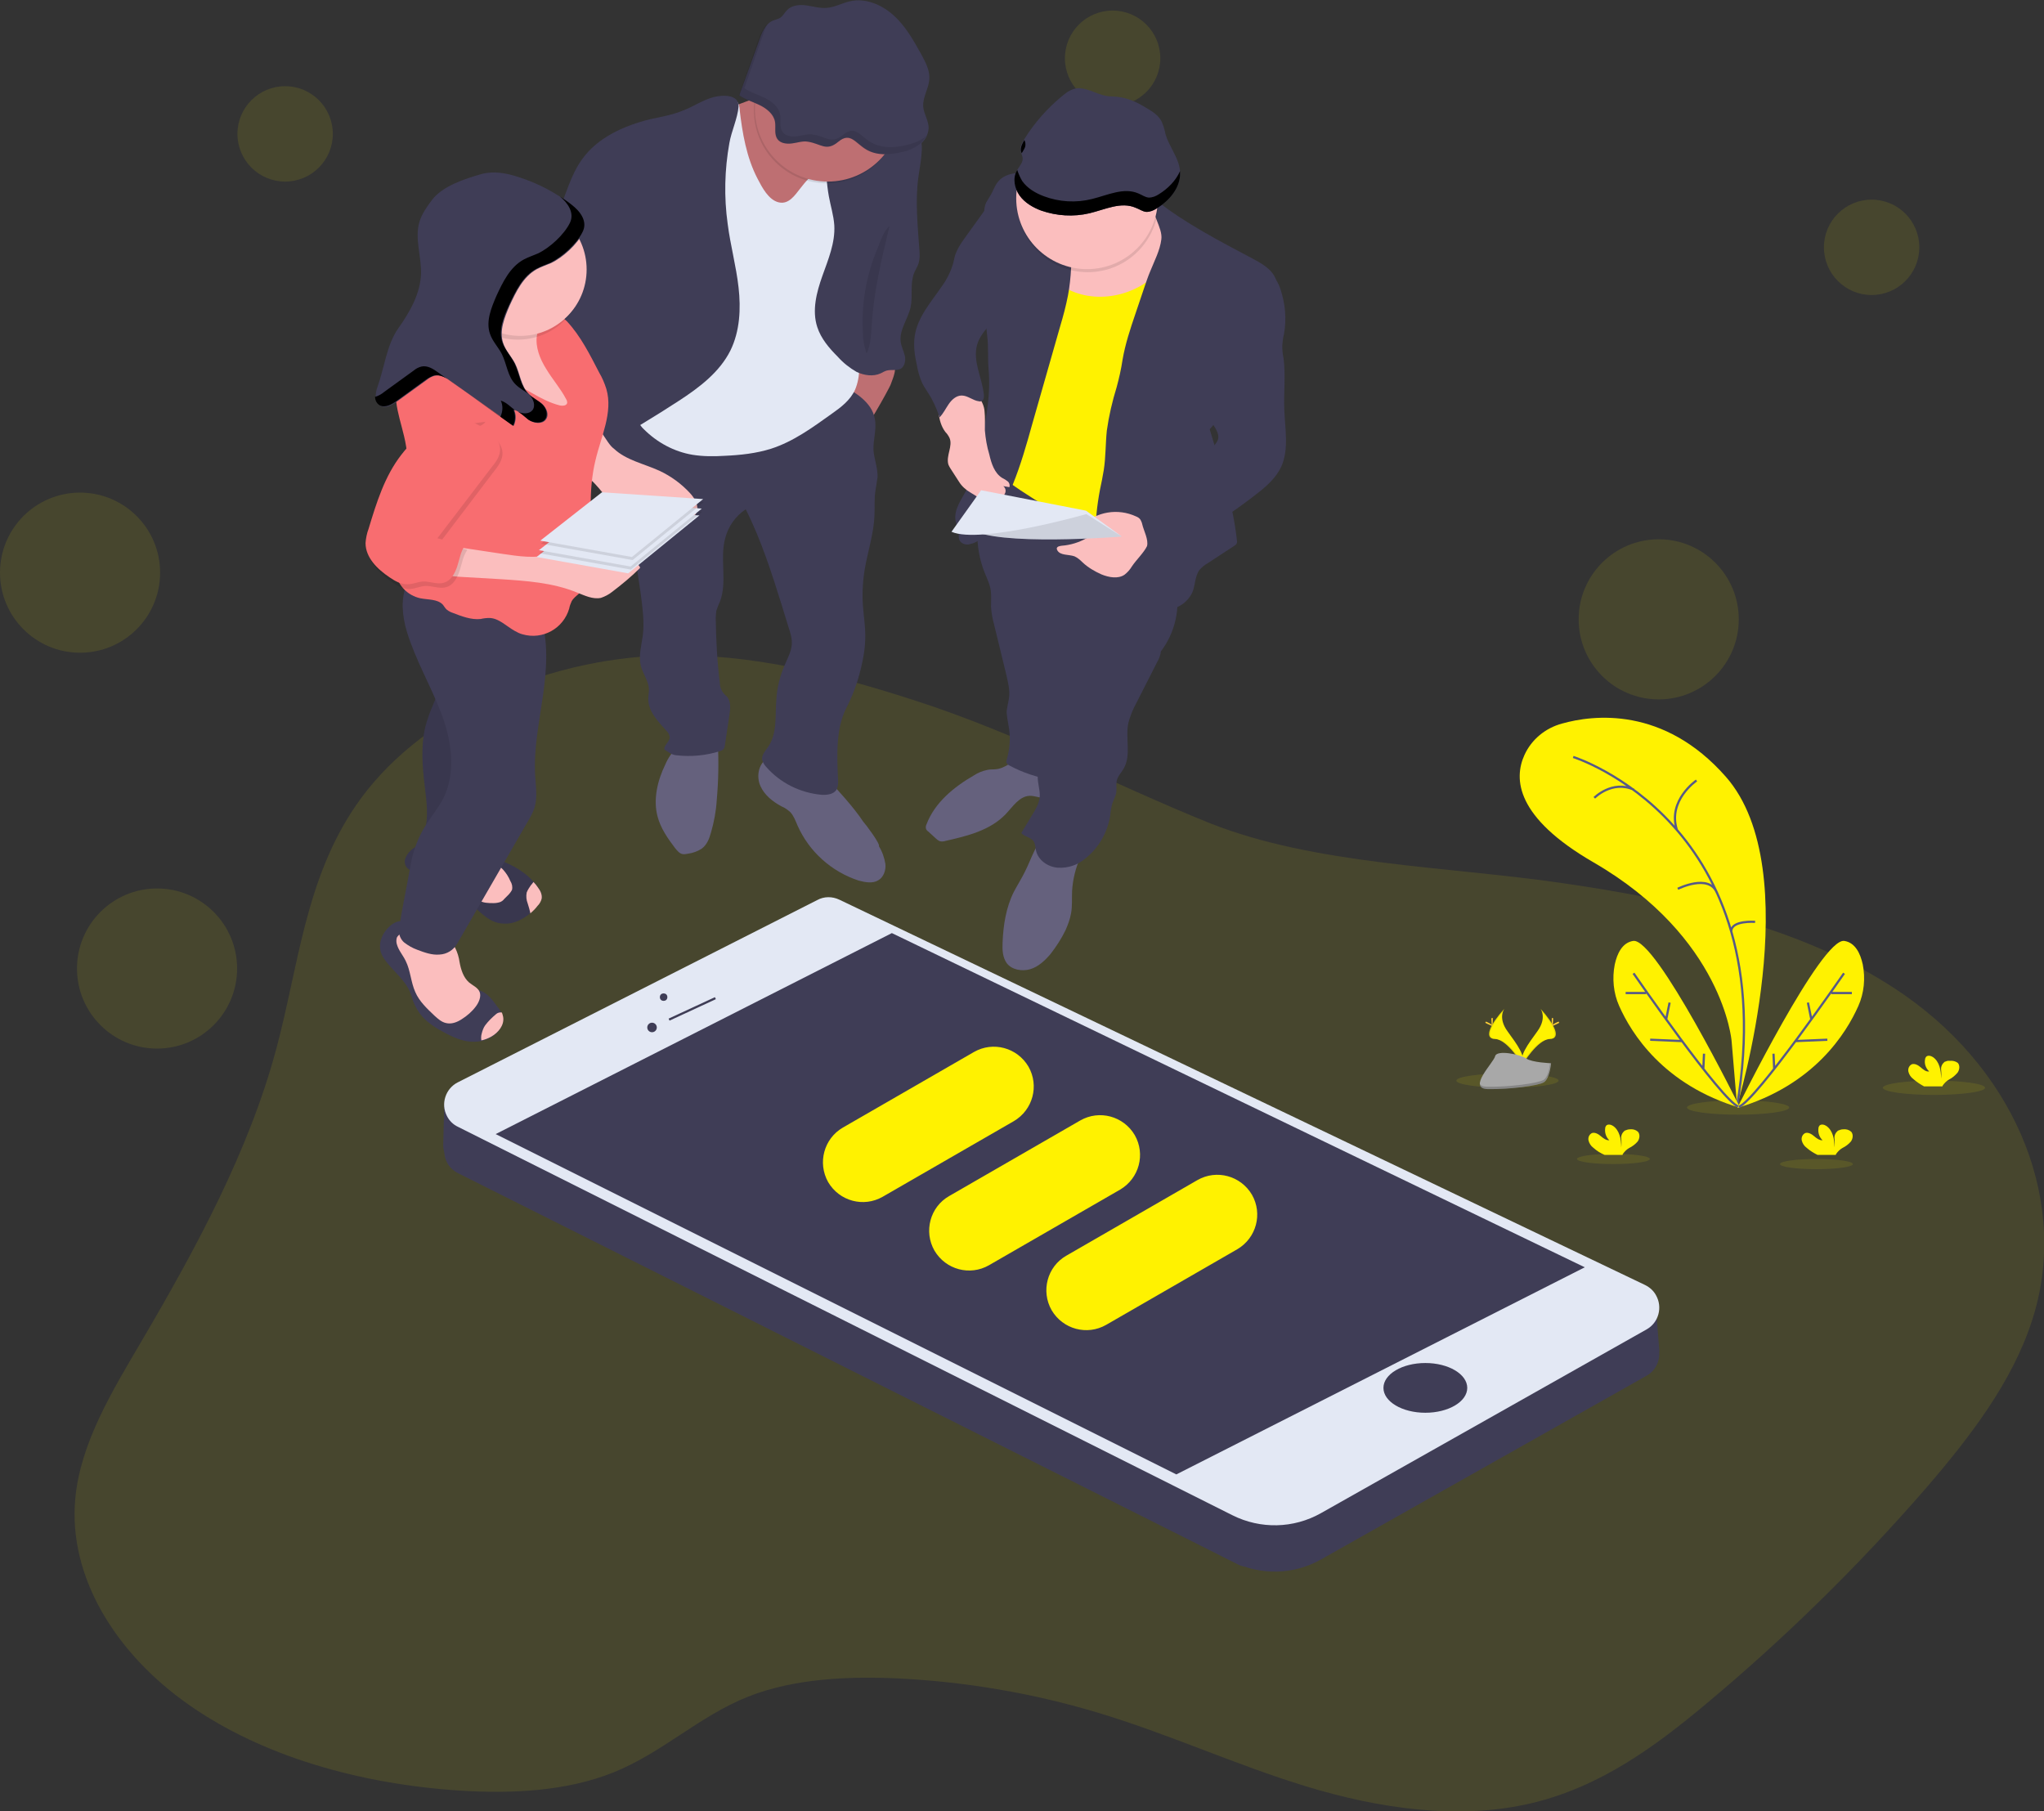 <svg id="Calque_1" xmlns="http://www.w3.org/2000/svg" viewBox="0 0 600 531.6" width="600" height="531.6"><rect x="0" y="0" width="600" height="531.6" fill="#333333" stroke="none"/><style>.st0{opacity:.1;enable-background:new}.st0,.st1{fill:#fff200}.st2{fill:none;stroke:#565987;stroke-width:.649;stroke-miterlimit:10}.st3{opacity:.1;enable-background:new}.st4{fill:#ffd037}.st7{fill:#65617d}.st8{fill:#3f3d56}.st9{fill:#be6f72}.st10{fill:#fbbebe}.st11{fill:#e3e8f4}.st12{fill:#f86d70}</style><title>mobile testing</title><path class="st0" d="M268.8 205.7c-23.4-7.6-48.2-14-73.6-13.3-37.3 1-73.1 18.3-90.7 44-14.9 21.7-16.9 47.3-23.4 71.5-8 29.8-23.3 58.1-39.5 85.7-8.7 14.8-18 30-19.5 46.3-2.1 22.7 11.6 45.3 33.3 60.5 21.6 15.2 50.4 23.3 79.4 25.2 15.4 1 31.5.2 45.2-5.3 14.5-5.8 25.1-16.5 39.7-22.3 13.5-5.3 29.2-6 44.3-5.3 19.6 1 39 4.3 57.8 9.9 21.1 6.3 40.7 15.4 61.7 21.8s44.6 10 66.1 4.9c20.2-4.8 36.3-16.7 50.8-28.8 23.3-19.4 45-40.7 64.9-63.6 13.1-15.2 25.3-31.2 31.1-49 11.2-33.9-3.8-72.3-37.2-95.7-27.7-19.4-65-27.9-101.5-33.1-33.3-4.8-71.8-5.3-102.4-17.4-29.3-11.8-55.9-26.1-86.5-36z"/><ellipse class="st0" cx="567.7" cy="319.3" rx="15" ry="2.1"/><ellipse class="st0" cx="510.2" cy="325.1" rx="15" ry="2.1"/><ellipse class="st0" cx="442.5" cy="317.2" rx="15" ry="2.1"/><ellipse class="st0" cx="533.2" cy="341.7" rx="10.7" ry="1.5"/><ellipse class="st0" cx="473.6" cy="340.2" rx="10.7" ry="1.5"/><path class="st1" d="M509.9 324.6s21-69-3.3-96.6c-18.2-20.7-38.9-18.2-48.1-15.6-4.8 1.3-8.9 4.6-11 9.2-3.2 7-2.6 18.3 20.2 31.5 38.2 22.1 40.6 52.5 40.6 52.5l1.6 19z"/><path class="st2" d="M461.8 222.2s62 19.4 48.1 102.5M498 229.1s-8.5 5.8-5.8 14.4m-24.2-9.3s5.2-5.3 11.6-2.4m12.9 29.1s9.2-4.6 11.5 1.2m11.2 8.5s-6.9-.5-7 2.7"/><path class="st1" d="M510.8 325.2s-24.7-50.1-31.4-49c-3.2.5-4.7 3.7-5.4 6.9-.8 4.1-.4 8.4 1.3 12.2 3.5 7.9 12.9 23.2 35.5 29.9z"/><path class="st2" d="M479.5 285.7s25.9 37.5 30.9 39.2M477.2 291.5h6M484.4 305.2l9.5.4M490.1 294.3l-1 4.9M500.2 309.3l-.2 4.5"/><path class="st1" d="M510 325.2s24.7-50.1 31.4-49c3.2.5 4.7 3.7 5.4 6.9.8 4.1.4 8.4-1.3 12.2-3.5 7.9-12.9 23.2-35.5 29.9z"/><path class="st2" d="M541.3 285.7s-25.9 37.5-30.9 39.2M543.6 291.5h-6M536.4 305.2l-9.5.4M530.7 294.3l1 4.9M520.6 309.3l.2 4.5"/><path class="st1" d="M467.7 336.9c-.7-.5-1.2-1.3-1.4-2.1-.2-.9.2-1.8 1-2.2.9-.3 1.9.3 2.6.9.7.6 1.6 1.3 2.5 1.2-1-.9-1.4-2.3-1.2-3.6 0-.3.2-.5.3-.7.5-.5 1.4-.3 2 .1 1.9 1.3 2.4 3.9 2.4 6.3.1-.9.1-1.7 0-2.6-.1-.9.3-1.7 1-2.3.5-.2 1-.4 1.5-.4.9-.1 1.7.1 2.4.7.7.8.5 2.1-.1 2.9-.7.8-1.5 1.4-2.5 1.9-.7.4-1.3 1-1.8 1.7-.1.1-.1.2-.1.3H471c-1.2-.5-2.3-1.2-3.3-2.1zm93.9-20.2c-.7-.5-1.2-1.3-1.4-2.1-.2-.9.2-1.8 1-2.2.9-.3 1.9.3 2.6.9.7.6 1.6 1.4 2.5 1.2-1-.9-1.5-2.3-1.2-3.6 0-.3.2-.5.3-.7.5-.5 1.4-.3 2 .1 1.9 1.3 2.4 3.9 2.4 6.3.1-.9.1-1.7 0-2.6-.1-.9.3-1.7 1-2.3.5-.2 1-.4 1.5-.3.9-.1 1.7.1 2.4.6.7.8.5 2.1-.1 2.9-.7.8-1.5 1.5-2.5 2-.7.4-1.3 1-1.8 1.7-.1.1-.1.2-.1.3h-5.4c-1.1-.6-2.2-1.3-3.2-2.2zm-31.3 20.2c-.7-.5-1.2-1.3-1.4-2.1-.2-.9.2-1.8 1-2.2.9-.3 1.9.3 2.6.9s1.6 1.3 2.5 1.2c-1-.9-1.4-2.3-1.2-3.6 0-.3.2-.5.3-.7.5-.5 1.4-.3 2 .1 1.9 1.3 2.4 3.9 2.4 6.3.1-.9.1-1.7 0-2.6-.1-.9.3-1.7 1-2.3.5-.2 1-.4 1.5-.4.9-.1 1.7.1 2.4.7.7.8.5 2.1-.1 2.9-.7.8-1.5 1.4-2.5 1.9-.7.4-1.3 1-1.8 1.7-.1.1-.1.2-.1.3h-5.4c-1-.5-2.2-1.2-3.2-2.1zm-88.7-40.8s-2 2.6.9 6.6c2.9 4 5.4 7.3 4.4 9.8 0 0-4.4-7.4-8-7.5s-1.3-4.5 2.7-8.9z"/><path class="st3" d="M441.6 296.1c-.2.3-.3.5-.4.8-3.5 4.1-5.4 8-2 8.1 3.2.1 6.9 5.7 7.8 7.1 0 .1-.1.2-.1.3 0 0-4.4-7.4-8-7.5-3.7 0-1.3-4.4 2.7-8.8z"/><path class="st4" d="M437.8 299.4c0 .9.1 1.7.2 1.7s.2-.7.2-1.7-.1-.5-.3-.5-.1-.4-.1.5z"/><path class="st4" d="M436.5 300.5c.8.4 1.5.7 1.6.6s-.5-.6-1.4-1c-.8-.4-.5-.1-.6 0s-.4 0 .4.4z"/><path class="st1" d="M452.2 296.1s2 2.6-.9 6.6c-2.9 4-5.4 7.3-4.4 9.8 0 0 4.4-7.4 8-7.5 3.6-.1 1.3-4.5-2.7-8.9z"/><path class="st3" d="M452.2 296.1c.2.3.3.5.4.8 3.5 4.1 5.4 8 2 8.1-3.2.1-6.9 5.7-7.8 7.1 0 .1.1.2.1.3 0 0 4.4-7.4 8-7.5 3.6 0 1.3-4.4-2.7-8.8z"/><path class="st4" d="M455.9 299.4c0 .9-.1 1.7-.2 1.7s-.2-.7-.2-1.7.1-.5.3-.5.1-.4.1.5z"/><path class="st4" d="M457.2 300.5c-.8.4-1.5.7-1.6.6s.5-.6 1.4-1 .5-.1.6 0 .4 0-.4.4z"/><path d="M455.3 312.1s-5.6-.2-7.3-1.4c-1.7-1.2-8.6-2.6-9.1-.7-.4 1.9-8.4 9.6-2.1 9.7 6.3.1 14.8-1 16.4-2 1.7-1.1 2.1-5.6 2.1-5.6z" fill="#a8a8a8"/><path d="M436.7 319c6.3.1 14.7-1 16.4-2 1.3-.8 1.8-3.6 1.9-4.9h.2s-.4 4.5-2 5.6c-1.7 1-10.1 2.1-16.4 2-1.8 0-2.5-.6-2.4-1.6.2.6.9.9 2.3.9z" opacity=".2"/><circle class="st0" cx="83.7" cy="39.3" r="14"/><circle class="st0" cx="326.6" cy="17.1" r="14"/><circle class="st0" cx="549.4" cy="72.6" r="14"/><circle class="st0" cx="23.5" cy="168.1" r="23.5"/><circle class="st0" cx="46.1" cy="284.3" r="23.5"/><circle class="st0" cx="486.9" cy="181.8" r="23.5"/><path class="st7" d="M292.3 225.8c-.8.1-1.7 0-2.5.2-1.4.3-2.7.8-3.9 1.6-5.9 3.4-11.5 8-13.9 14.3-.2.4-.3.8-.2 1.3.1.4.4.7.7.9l2.3 2.1c.3.3.6.5 1 .7.6.2 1.3.1 1.9-.1 6.3-1.4 13-3.1 17.5-7.8 2.1-2.2 4-5.3 7.1-5.4 1.3 0 2.5.5 3.8.6 1.3.1 2.8-.4 3.1-1.6.1-.6 0-1.3-.2-1.8l-1.9-6.4c-.5-1.7-5.8-1.8-7.5-1.5-2.7.4-4.5 2.7-7.3 2.9zm22.4 35.8c-.1 2.2.1 4.4-.3 6.5-.3 1.7-.9 3.3-1.6 4.9-1.2 2.5-2.7 4.8-4.4 7-1.6 1.9-3.6 3.8-6 4.5s-5.4.2-6.9-1.8c-1.2-1.7-1.3-3.9-1.2-6 .2-5.1 1-10.3 3.3-14.9 1-1.9 2.2-3.8 3.2-5.8 2.1-4.1 3.3-8.9 6.9-11.7 2.3 1.1 4.7 1.7 7.2 2 1 .1 3.7.2 4.1 1.4.2.8-1.6 3.2-1.9 4-1.4 3.2-2.2 6.5-2.4 9.9z"/><path class="st8" d="M289 168c.8 2 1.8 3.9 1.9 6.1.1 1.3 0 2.6 0 3.9.1 1.8.4 3.5.9 5.3l3.6 14.8c.5 2.2 1.1 4.5.8 6.7-.2 1.5-.7 3-.7 4.5.1 1.1.3 2.3.5 3.4.7 3.4.5 7-.5 10.3-.1.3-.1.5-.1.8.1.4.5.7.9.9 3.9 2.1 8.1 3.5 12.5 4.2 4-9.4 6.7-19.3 8.2-29.4.9-6.1 1.4-12.3 2.6-18.4 0-.4.2-.7.4-.9.4-.4 1.1-.1 1.6.1 6.6 3.2 13 6.9 19.1 11 4.3-5.6 5.9-12.8 4.4-19.7-.8-2.9-1.9-5.8-3.2-8.5-1.5-3.3-3.3-6.4-5.5-9.3-4.8-6-11.9-9.9-19.2-12.5-4.4-1.6-9-2.8-13.5-4-2.5-.7-6.8-2.9-9.3-1.2-2.6 1.8-4.3 6.3-5.4 9.1-1.3 3.5-2 7.2-2.1 11-.1 3.9.6 8 2.1 11.8z"/><path class="st8" d="M341.2 185.9c-1.4 1.5-.2 3.8-.5 5.8-.2.9-.5 1.8-1 2.6l-6.2 12.2c-1 1.8-1.8 3.8-2.3 5.8-.9 4.4.9 9.3-1.3 13.2-.7 1.3-1.8 2.3-2.1 3.7-.2 1 0 2.1-.1 3.2-.1 1.2-.8 2.3-1.2 3.5-.3 1.1-.5 2.3-.6 3.5-.8 5-3.4 9.5-7.3 12.6-2.2 1.9-5.1 2.9-8.1 2.7-2.9-.2-5.8-2.2-6.4-5.1-.2-1-.2-2-.8-2.8-.9-1.1-2.7-1.2-3.5-2.3l3.2-5.3c1-1.6 2-3.3 2.2-5.2.2-2.3-.9-4.7-.5-7 .3-2 1.8-3.6 2.2-5.6.5-2.4-.5-4.9-1.1-7.3-1.4-6 .2-12.2 1.7-18.2 2.1-7.9 4.2-15.9 8.5-22.9 8.6 4.7 16.4 9.1 25.2 12.9z"/><path class="st1" d="M341.3 62.2c.5 1.4.2 2.9.1 4.4-.2 3.2.5 6.5.3 9.8s-1.2 6.4-1.9 9.6c-2 9.1-1.5 18.7-3.3 27.8-2.2 11.4-7.9 21.9-9 33.5-.4 3.7-.3 7.6-2.3 10.7-11.9-5.2-23.2-11.9-33.6-19.7 2.3-17 4.5-34 4.2-51.1-.1-2.1 0-4.1.4-6.2.5-1.7 1.3-3.3 2.3-4.8 2.5-4.1 5.3-8 8-11.9 1.8-2.5 3.7-5.1 6.5-6.3s6.2-.6 9.2-.1c3.7.7 7.4 1.4 11.1 2 2.4.4 7-.4 8 2.3z"/><path class="st9" d="M252.4 127.1c-1.5-1.5-3.2-2.9-4.9-4.1 2.3-2.8 1.9-6.9 2.4-10.5.5-2.3 1.2-4.6 2.1-6.8.2-.6.6-1.3 1.2-1.5.4 0 .8 0 1.2.2 1.9.7 6 .6 7.5 1.9 1.8 1.5.2 4.7-.5 6.7-.6 1.4-8.1 15.1-9 14.1z"/><path class="st7" d="M258 248.4c1 1.6 1.6 3.4 1.9 5.2.2 1.8-.5 3.9-2.1 4.8-1.6 1-3.8.6-5.7.1-8-2.6-14.6-8.5-18-16.2-.6-1.4-1.1-2.8-2.1-3.9-.8-.7-1.6-1.3-2.6-1.7-2.6-1.4-5-3.3-6.2-6s-.6-6.3 1.8-7.9c1.5-.9 3.4-1.1 5.1-.6 1.7.5 3.3 1.2 4.8 2.1 2.5 1.4 5.6 2.6 7.8 4.4 1.9 1.6 3.7 3.8 5.4 5.7 1.9 2.2 3.7 4.4 5.3 6.8.6.6 5.1 6.6 4.6 7.2zm-47.6-13.6c-.2 3.3-.8 6.5-1.7 9.6-.5 1.8-1.2 3.6-2.7 4.7-1.2.8-2.6 1.3-4.1 1.5-.5.1-1 .2-1.6.1-.9-.2-1.5-1-2.1-1.7-2.2-2.9-4.3-5.9-5.2-9.4-1.3-5 0-10.5 2.3-15.2.8-1.9 2-3.6 3.5-5.1 1.8-1.5 4-2.5 6.4-2.9 2.4-.5 5.3-1.5 5.5 1.4.3 5.8.2 11.4-.3 17z"/><path class="st8" d="M246.4 112.7c4.5 2.3 9.5 5.3 10.4 10.2.6 3-.5 6.1-.4 9.2.2 2.7 1.3 5.3 1.2 8-.2 1.3-.4 2.5-.6 3.8-.4 2.4-.2 4.8-.3 7.3-.2 5.5-2 10.7-2.9 16.1-.6 3.8-.8 7.7-.4 11.6.2 2.5.6 5 .6 7.5 0 1.8-.1 3.6-.4 5.4-.9 5.6-2.6 11.1-5.2 16.1-3.1 6.1-2.7 14.1-2.4 21 .1.9 0 1.9-.4 2.8-.8 1.5-2.9 1.7-4.5 1.6-6.3-.6-12.1-3.5-16.2-8.2-.6-.6-1-1.4-1.2-2.2-.1-1.4 1-2.5 1.8-3.7 2.7-3.9 2-9.2 2.4-14 .2-3.5 1.1-6.9 2.5-10.1.8-1.9 1.8-3.7 2-5.7.2-1.9-.4-3.7-1-5.5l-1.9-6.2c-3-9.6-6.1-19.3-10.6-28.2-3 2-5.1 5-6 8.4-1.7 6.1.7 12.9-1.6 18.8-.4.8-.7 1.7-1 2.5-.1.7-.2 1.5-.2 2.3.1 6.3.4 12.6 1.2 18.9 0 1 .3 1.9.8 2.7.4.6.9 1 1.4 1.5 1.1 1.5.9 3.5.6 5.4l-1.3 8.7c0 .4-.2.9-.4 1.2-.3.3-.7.5-1.1.6-4.1 1.3-8.5 1.7-12.8 1.2-1.3-.1-2.4-1-3.5-1.7-.1-1.3 1.5-2.2 1.6-3.5-.1-.8-.4-1.5-1-2-2.4-2.7-5.3-5.6-5.3-9.3 0-1 .2-1.9.2-2.9-.1-2.4-1.8-4.5-2.4-6.9-.7-2.9.2-5.9.6-8.9.5-4-.1-8.1-.6-12.1l-2.2-14.7c-.3-2.3-.7-4.5-1.4-6.7-.8-2.2-1.8-4.3-2.9-6.3-2.1-4.2-3.8-8.6-5.5-13-.5-1.2-.9-2.5-1-3.8-.1-2.2 1.1-4.3 2.5-6 2.7-3.2 6.3-5.4 10.4-6.3.7-.2 1.4-.2 2.1-.1.6.2 1.1.5 1.6.9 10.2 6.7 22.9 8.2 34.3 4.1.6.5 1.9.3 2.6-.1 2.1-1 3.8-2.5 5.6-3.9 3.4-2.4 8-4.9 12.2-5.8zM111.8 279.5c.3 1 .9 1.9 1.5 2.7 2.4 3.1 5.6 5.5 7.1 9.1.3.8.6 1.6.8 2.4.9 2.4 2.3 4.5 4.2 6.1 1.4 1.2 3 2.2 4.7 3.1 2.9 1.6 6 3 9.2 2.9.7 0 1.3-.1 1.9-.2 1-.2 2-.6 2.9-1.1 2.1-1.2 3.9-3.4 3.5-5.8-.1-.4-.2-.9-.4-1.3-.3-.7-.7-1.3-1.2-1.9-1.1-1.5-2.2-3.1-3.8-4.1-1.8-1.1-4.1-1.4-5.7-2.7-.6-.6-1.2-1.2-1.6-2-1.5-2.3-2.6-4.7-3.2-7.4-.5-1.9-.8-4.1-2.2-5.5-1.4-1.4-3.4-1.8-5.3-2.1-.6-.1-1.3-.2-1.9-.2-.9 0-1.9.3-2.8-.1-.9-.4-1.2-1.1-2.2-1-.8.1-1.6.5-2.3 1-2.5 1.9-4.1 5.1-3.2 8.1z"/><path class="st10" d="M134.9 282.4c.4 2.2 1.1 4.5 2.8 6 1.1.9 2.6 1.5 3.1 2.8.5 1.3-.2 3-1.1 4.2-1.1 1.5-2.6 2.8-4.2 3.8-1.4.9-3 1.5-4.6 1.1-1.3-.3-2.3-1.2-3.3-2.1-2.2-2.1-4.5-4.2-5.7-7-1.3-2.9-1.4-6.3-2.8-9.1-.8-1.7-2.1-3.1-2.6-4.9-.2-.6-.2-1.4 0-2 .5-.9 1.5-1.5 2.5-1.5s2.1.3 3 .6c2.9 1 5.9 1.9 9 2.5 1.2.2 1.9.2 2.6 1.4.7 1.4 1.1 2.8 1.3 4.2zm7.5 18.6c-.5.7-.8 1.6-1 2.4-.2.7-.2 1.4-.1 2 1-.2 2-.6 2.9-1.1 2.1-1.2 3.9-3.4 3.5-5.8-.1-.4-.2-.9-.4-1.3-.6-.1-1.3.1-1.7.5-1.3 1.1-2.3 2.1-3.2 3.3z"/><path class="st8" d="M119.1 251.7c-.3.6-.4 1.3-.2 1.9.3 1.3 1.6 2 2.8 2.6l11.4 5.6c.8.4 1.6.8 2.3 1.2 1.9 1.2 3.5 2.9 5.1 4.4 1.7 1.5 3.5 3 5.7 3.5s4.5.2 6.5-.9c1.1-.5 2.1-1.2 3-2 .8-.7 1.5-1.4 2.1-2.2.6-.6 1-1.3 1.2-2.1.2-1.2-.4-2.4-1.1-3.3-.4-.6-.8-1.1-1.3-1.6-4.3-4.8-11.4-7.3-17.5-8.2-2.4-.4-4.7-1.3-7.1-2s-4.8-1.3-7.2-1c-2.3.4-4.7 1.8-5.7 4.1z"/><path class="st3" d="M119.1 251.7c-.3.6-.4 1.3-.2 1.9.3 1.3 1.6 2 2.8 2.6l11.4 5.6c.8.4 1.6.8 2.3 1.2 1.9 1.2 3.5 2.9 5.1 4.4 1.7 1.5 3.5 3 5.7 3.5s4.5.2 6.5-.9c1.1-.5 2.1-1.2 3-2 .8-.7 1.5-1.4 2.1-2.2.6-.6 1-1.3 1.2-2.1.2-1.2-.4-2.4-1.1-3.3-.4-.6-.8-1.1-1.3-1.6-4.3-4.8-11.4-7.3-17.5-8.2-2.4-.4-4.7-1.3-7.1-2s-4.8-1.3-7.2-1c-2.3.4-4.7 1.8-5.7 4.1z"/><path class="st10" d="M147.7 255.3c.9 1 1.6 2.1 2.1 3.3.5.8.7 1.7.5 2.6-.3.6-.7 1.1-1.2 1.6l-1.1 1.1c-.3.4-.7.7-1.2.9-.6.2-1.3.3-1.9.3-1.5 0-3.2 0-4.4-.9-1.7-1.2-2-3.7-1.2-5.7.8-1.9 2.4-3.4 4-4.7 1.3-1.2 3.5.5 4.4 1.5zm6.9 6.7c-.2 1.1-.1 2.2.3 3.2.3 1 .6 1.9.8 2.9.8-.7 1.5-1.4 2.1-2.2.6-.6 1-1.3 1.2-2.1.2-1.2-.4-2.4-1.1-3.3-.4-.6-.8-1.1-1.3-1.6-.3.4-.6.8-.8 1-.4.6-.9 1.3-1.2 2.1z"/><path class="st8" d="M124.8 213.6c-1.3 5.6-.8 11.6-.1 17.3.5 4.4 1.2 8.9-.1 13.2-.5 1.6-1.2 3.2-.9 4.8.6 3.1 4.3 4.3 7.3 4.8.9.2 1.8.3 2.7.2.9-.2 1.7-.7 2.5-1.3 4.4-3.2 7.7-7.6 9.5-12.6 1.2-3.4 1.5-7 1.9-10.6.6-6 1.2-12.1.3-18-.3-1.8-.6-3.5-.8-5.3-.2-3.1 0-6.2.5-9.2 1.1-7.5 2.8-14.9 5.1-22.2-6.2.8-12.5-.3-18-3.2 1.1.6-.2 9.7-.3 11-.4 3.8-1.1 7.6-2.1 11.3-1.8 6.9-5.8 12.9-7.5 19.8z"/><path class="st3" d="M124.8 213.6c-1.3 5.6-.8 11.6-.1 17.3.5 4.4 1.2 8.9-.1 13.2-.5 1.6-1.2 3.2-.9 4.8.6 3.1 4.3 4.3 7.3 4.8.9.2 1.8.3 2.7.2.9-.2 1.7-.7 2.5-1.3 4.4-3.2 7.7-7.6 9.5-12.6 1.2-3.4 1.5-7 1.9-10.6.6-6 1.2-12.1.3-18-.3-1.8-.6-3.5-.8-5.3-.2-3.1 0-6.2.5-9.2 1.1-7.5 2.8-14.9 5.1-22.2-6.2.8-12.5-.3-18-3.2 1.1.6-.2 9.7-.3 11-.4 3.8-1.1 7.6-2.1 11.3-1.8 6.9-5.8 12.9-7.5 19.8z"/><path class="st8" d="M158.5 180.5c2.6 7.5 2 15.7.9 23.6-1.1 7.9-2.8 15.8-2.3 23.7.2 3.1.7 6.3-.2 9.3-.5 1.5-1.2 2.8-2 4.1L134.2 277c-1.1 1.9-3 3.1-5.2 3.2-2.2.2-4.4-.6-6.5-1.4-1.4-.5-2.6-1.2-3.8-2.1-1.1-.9-1.7-2.4-1.6-3.8.9-6.2 2.3-12.6 3.4-18.8.7-4.2 2.2-8.3 4.5-11.9 1.6-2.6 3.6-4.9 5-7.6 4-7.7 2.6-17.2-.5-25.3-3.1-8.1-7.6-15.7-10.1-24-.7-2.3-1.1-4.7-1.2-7.1-.1-5.1 1.9-9.9 5.4-13.5.5-.6 1.2-1 1.9-1.3.8-.2 1.7-.2 2.6 0 11.6 2.2 26.6 6 30.4 17.1z"/><path class="st10" d="M344.7 68.2c.4 2.8-.6 5.7-2.1 8.2-5.5 9.2-18.3 13.3-28.1 9-4.1-1.8-7.5-4.7-10.9-7.6-1.1-1-2.3-2-2.9-3.4-1-2.4.2-5.3 2.2-7.1s4.5-2.6 7.1-3.4c8.5-2.6 32.7-10.8 34.7 4.3z"/><path class="st8" d="M339.8 59.1c7.7 6.2 18.8 12 27.5 16.6 3 1.6 6.2 3.3 7.3 6.5.6 1.7.4 3.6.2 5.3-.4 3.4-.7 6.9-2.1 10.1-1.6 3.7-4.3 6.8-6.6 10.2-3.9 6-6.2 13-11 18.2 3.2 10.8 6.8 21.6 8 32.7.1.3 0 .6-.1.9-.1.2-.3.3-.5.5l-8.1 5.3c-.9.5-1.7 1.2-2.3 1.9-1.4 1.9-1.2 4.5-2.1 6.6-1 2.1-2.8 3.8-5 4.5-2.2.8-4.6 1-6.9.7-2.9-.2-5.8-1.2-8.2-2.9-2.1-1.6-3.5-3.7-4.9-5.9-1-1.5-1.9-3.1-2.6-4.7-.9-2.4-.9-5-.9-7.5 0-4.8.5-9.7 1.4-14.4.4-1.9.8-3.8 1.1-5.7.6-3.8.5-7.7.9-11.6.6-4.3 1.6-8.6 2.9-12.8.7-2.6 1.3-5.2 1.7-7.9.8-4.7 2.3-9.2 3.8-13.6l2.6-7.7c.6-1.7 1.1-3.3 1.8-4.9 1.2-3 2.8-6 3.2-9.2.5-3.5-3.3-7.7-2.1-11 .2.1.7-.4 1-.2z"/><path class="st8" d="M372.5 80.4c1.8.8 2.8 2.7 3.4 4.6 1.4 4.2 1.8 8.7 1 13.1-.3 1.1-.4 2.2-.5 3.3 0 1.3.1 2.6.4 3.9.6 5 0 10 .2 15 .2 5.6 1.4 11.6-.9 16.7-1.6 3.4-4.5 5.9-7.5 8.2-10.9 8.5-23 15.5-35.8 20.7 2.2-2.7 2.3-6.7.8-9.8-1.5-3.1-4.2-5.5-7.1-7.3 3.7-.8 7.3-2.1 10.7-3.8 6.8-3.5 12.6-8.5 18.4-13.5.8-.6 1.5-1.4 1.9-2.4.6-1.9-1-3.8-2.1-5.5-3.4-5.2-2.6-12-1.2-18 1.6-6.6 3.9-13.2 8.1-18.5 2.7-3.2 6.1-5.8 10.2-6.7z"/><path class="st10" d="M332.3 166.2c-.6 1-1.3 1.8-2.2 2.5-1.9 1.3-4.6.8-6.8-.1-2-.9-3.9-2-5.5-3.5-.7-.7-1.5-1.4-2.4-1.8-1.7-.6-4.1-.2-5-1.7-.1-.2-.2-.4-.2-.6.1-.6.8-.7 1.4-.8 2.7-.2 5.2-1 7.5-2.3-.7-.5-1.4-1.2-1.8-1.9-.2-.3-.3-.6-.3-.9.1-.4.3-.7.6-.9 4.3-4 10.5-5.1 15.9-2.6.5.2 1 .5 1.3 1 .2.4.4.8.5 1.3.4 1.8 1.9 4.5 1.4 6.4-.9 1.9-3.2 4.1-4.4 5.9z"/><path class="st8" d="M288 158c8.1-9.3 11.7-21.6 15-33.5l2.4-8.4 5.8-20.3c.9-3 1.7-6 2.3-9.1 1-5.3 1.1-10.7 1-16-.1-2.2-.6-4.4-1.5-6.4-.6-1.4-.8-2.9-1.3-4.3-.6-2-1.5-3.9-2.6-5.7-.3-.5-.7-1-1.2-1.4-.8-.5-1.7-.9-2.7-1.1-2.1-.6-4.2-.9-6.4-1-2.2.1-4.4.8-5.8 2.5-1.1 1.3-1.5 2.9-2.4 4.3-.4.6-.7 1.2-1.1 1.8-.4.9-.6 1.9-.6 2.9l-.9 12.3c-.1 1.9-.2 3.7-.1 5.6.1 1.5.2 2.9.4 4.3l1.5 14.2c.4 3.3.1 6.4.4 9.8.7 8.1-1 16.1-2.8 24-.9 3.8-1.7 7.6-3.5 11-1.6 3-4 6.1-3.4 9.4.2 1.2.8 2.3.9 3.4 0 .7 0 1.5.2 2.2.5 1 1.7 1.5 2.8 1.3 1.5-.3 2.7-.9 3.6-1.8z"/><path class="st10" d="M289 120.7c.2 1.9.1 3.8.1 5.6.2 2.4.6 4.8 1.3 7.1.6 2.6 1.5 5.5 3.8 6.9.6.3 1.1.6 1.6 1s.7 1.1.5 1.7l-1.8-.3c.8.6.9 1.7.3 2.5-.6.8-1.7.9-2.5.3l-.3-.3c.1.6 0 1.2-.2 1.7-.2.6-.7 1-1.3 1-.3-.1-.7-.2-.9-.4l-4.7-2.9c-1.4-.8-2.6-1.9-3.4-3.2l-2-3.1c-.4-.6-.8-1.2-1.1-1.9-.8-2.6 1.4-5.5.3-7.9-.3-.6-.7-1.2-1.2-1.7-2.4-3.2-2.2-7.7-1.9-11.7.1-1.4.3-3 1.6-3.6 1-.5 2.1-.1 3 .5.9.6 1.7 1.4 2.7 1.7.6.2 1.4.2 2 .5.9.3 1.8 1.6 2.4 2.3 1 1.4 1.6 2.8 1.7 4.2z"/><path class="st9" d="M232.1 62.3c-.6 1.3-1.3 2.4-2.3 3.4-1 1-2.4 1.5-3.8 1.3-1.4-.3-2.5-1.5-3.5-2.6-2.5-2.9-5-5.9-6.7-9.4-2.6-5.3-3-11.3-3.3-17.2-.1-1.5-.2-3.1.6-4.4.9-1.7 2.9-2.5 4.6-3.1l9.9-3.7c.6-.3 1.3-.4 1.9-.4 1.6.3 2.1 2.1 2.5 3.6.8 2.7 2 5.3 3.7 7.5 2.2 3 7.2 6.9 4.4 10.6-3.3 4.7-5.5 9.4-8 14.4z"/><path class="st11" d="M244.8 45.4c4.3 4.1 5.8 10.4 5.6 16.4-.2 5.9-1.9 11.7-2.8 17.6-.9 5.9-1.1 12.1 1.4 17.5.9 1.9 2.1 3.6 2.7 5.5.5 1.9.7 3.9.5 5.9 0 2.1-.4 4.2-1.2 6.1-1.4 3.1-4.2 5.2-6.9 7.1-5.6 4-11.2 8.1-17.7 10.2-4.4 1.4-9.1 1.9-13.7 2.1-3.1.2-6.3.2-9.4-.3-5.4-.9-10.4-3.6-14.3-7.5-.7-.6-1.2-1.4-1.6-2.2-.4-1.1-.6-2.2-.6-3.4-.2-4.3-.1-8.5.1-12.8.1-4.1.7-8.1 1.7-12 1.2-4.5 3.4-8.8 5-13.2 5.7-15.4 5.1-32.9 13-47.3 1.7-3.1 4.5-6.4 8.1-5.9.7 0 1.3.3 1.8.8.4.6.6 1.3.6 2 .8 7 2 14.2 5.3 20.5 1.3 2.5 3.2 6.2 6.2 6.9 3 .7 4.8-2.2 6.4-4.2 2.8-3.6 6.1-6.9 9.8-9.8z"/><path class="st8" d="M265.5 34.9c.9.5 1.7 1.1 2.5 1.7 1.9 1.8 2.7 4.7 2.6 7.3s-.6 5.3-1 8c-1 7.1-.2 14.5.3 21.7.1 1.2.1 2.3-.2 3.5-.3 1.1-1 2.1-1.4 3.1-1.2 3.1-.3 6.7-1 10-.8 3.5-3.4 6.7-2.9 10.2.2 1.4.9 2.7 1.2 4 .3 1.4 0 3-1.1 3.8-1.2.7-2.9.2-4.3.6-.6.2-1.1.5-1.7.8-2.2 1-4.8.6-7-.4-2.1-1.2-4-2.7-5.6-4.5-2.5-2.5-4.9-5.3-6-8.7-1.6-4.9-.2-10.2 1.5-15 1.7-4.8 3.8-9.7 3.5-14.9-.2-2.9-1.1-5.7-1.6-8.5-.7-3.9-.9-7.9-.7-11.9.1-2.9.3-5.9 1.5-8.5 1.8-3.6 5.3-6 9.3-6.4 4.4-.4 8.3 1.9 12.1 4.1z"/><path class="st3" d="M253.3 97.7c0 2.1.4 4.1 1.1 6.1 1.2-2.6 1.3-5.6 1.5-8.5.6-9.9 2.9-19.3 5.2-28.9-1.7 1.3-2.7 4.5-3.5 6.5-3.3 7.8-4.8 16.3-4.3 24.8z"/><path class="st8" d="M209.5 28.5c-3.1.8-5.8 2.7-8.9 3.9-3.1 1.3-6.5 1.9-9.8 2.6-7.6 1.9-15.3 5.3-19.9 11.7-3.4 4.7-4.8 10.5-7.1 15.8-1.9 4.5-4.5 8.6-6 13.3-1.9 6.1-1.7 12.5-1.2 18.9.4 5.2.9 10.4 3.3 15 1.2 2.4 2.9 4.6 4.2 7 1.5 2.9 2.3 6.1 3.5 9.1 1.2 3 3 6 5.9 7.5l4.7-2.8c7.1-4.1 14.1-8.3 21-12.8 6-3.9 12-8.4 15.2-14.8 2.8-5.7 3.1-12.3 2.4-18.5-.7-6.3-2.4-12.4-3.2-18.7-1.1-7.9-.9-15.9.5-23.7.6-3.5 2.4-7.2 2.7-10.7.2-3.6-4.6-3.5-7.3-2.8z"/><path class="st10" d="M180.2 131.7c3.6 3.4 8.8 4.4 13.4 6.5 3.4 1.6 6.4 3.8 8.9 6.5 1.4 1.5 2.7 3.6 2 5.6-.6 1.7-2.4 2.5-4.1 3.2-2.1.8-4.4 1.5-6.4.7-1.2-.5-2.2-1.4-3.3-2-2.7-1.6-6.1-1.6-8.9-3.1-3.9-2.1-5.9-6.7-9.6-9.2-2-1.4-4.8-2.5-5-4.9 0-.9.2-1.8.5-2.6.7-2 2-8.8 4.9-8.6 3.1 0 5.3 6.3 7.6 7.9z"/><path class="st10" d="M161.2 101.3c1.2 4.3 3.9 7.9 6.8 11.3 2.1 2.4 4.3 5.1 4.4 8.3.1 3-1.9 5.8-4.5 7.3s-5.7 2-8.7 2.2c-2.4.2-4.8.1-7.2-.5-5.9-1.6-10-6.8-14.7-10.8-2.8-2.4-5.9-4.4-8-7.4-2.1-3-3-7.2-.9-10.2.8-1 1.6-1.8 2.6-2.6 3.5-3.1 6.6-6.7 9-10.7 1-1.6 1.9-3.4 3.5-4.4 2.3-1.4 5.3-.8 7.9-.1 2.9.7 10.9 2.2 11.4 5.8.2 1.5-1.6 3.8-1.9 5.4-.4 2.2-.3 4.3.3 6.4z"/><path class="st12" d="M175.9 109.4c.9 1.5 1.6 3.2 2.1 4.8 2 6.9-1.6 14-3.2 20.9-2.2 8.9-1.2 18.2-1.3 27.4 0 4.2-.5 8.8-3.5 11.7-.8.7-1.7 1.4-2.2 2.3-.3.7-.6 1.4-.7 2.1-1.7 5.9-7.8 9.3-13.7 7.6-.8-.2-1.6-.6-2.3-1-2.5-1.4-4.6-3.7-7.4-3.8-.9 0-1.8.1-2.6.3-2.8.3-5.6-.8-8.2-1.8-.6-.2-1.2-.5-1.7-.9s-.8-1-1.2-1.5c-1.6-1.7-4.3-1.4-6.7-1.9-3.5-.8-6.3-3.5-7.1-7.1-.5-2.2-.1-4.5.3-6.8l1.7-10c.7-3.7 1.2-7.4 1.5-11.1.2-4.2-.1-8.5-1.1-12.6-.8-3.4-1.9-6.7-2.3-10.1-.7-6.2.9-12.4 4.5-17.4.9-1.2 2.1-2.5 3.6-2.6 1.2-.1 2.4.6 3.5 1.2 9.4 5.5 18.8 11 28.3 16.3 2.6 1.5 5.3 2.9 8.1 3.6.9.2 2.1.1 2.2-.8 0-.3-.1-.7-.3-1-1.6-3.1-4-5.8-5.8-8.8-1.9-3-3.3-6.5-2.8-9.9.8-4.8 5.2-7.9 8.8-4.2 4.1 4.4 6.8 9.9 9.5 15.1z"/><path class="st10" d="M146.8 170c7.6.5 15.4 1 22.5 3.9 2.3.9 4.7 2.1 7.1 1.6 1.2-.4 2.3-1 3.2-1.7 2.9-2.2 5.7-4.5 8.3-7.1-.3-1.4-2.2-1.6-3.6-1.6-3.5 0-7-.8-10.1-2.4-1-.6-2.1-1.1-3.2-1.5-3.1-.9-6.2.8-9.3 1.6-4.6 1.2-9.4.5-14.1-.2l-12.6-1.9c-1.2-.2-2.5-.3-3.4.4-.6.6-1.1 1.4-1.2 2.2-1.5 5.2-.8 5.6 4.3 6l12.1.7z"/><circle class="st3" cx="319.3" cy="59.1" r="20.8"/><circle class="st10" cx="319.1" cy="58.2" r="20.8"/><path class="st8" d="M336.7 31.8c1.7 1 3.4 2.1 4.3 3.9.5 1.2.9 2.4 1.1 3.6 1.1 3.9 4.2 7.3 4.3 11.3.2 4.4-3.1 8.3-6.9 10.6-.9.6-1.9 1-3 1-1.1-.1-2-.8-3.1-1.2-4.3-1.9-9 .5-13.6 1.6-4.7 1.1-9.6.8-14.2-.8-2.4-.9-4.8-2.3-6.3-4.4s-2.1-5.1-.8-7.3c.6-1.2 1.7-2.2 1.7-3.5 0-.8-.5-1.5-.6-2.3-.2-1.2.4-2.4 1.1-3.5 3-4.8 6.8-9.1 11.2-12.7 1.3-1.1 2.8-2.1 4.5-2.2 3.4-.1 6.3 2.4 9.9 2.4 4.1.1 7 1.4 10.4 3.5z"/><circle class="st3" cx="242.7" cy="32.4" r="21.4"/><circle class="st9" cx="243" cy="31.9" r="21.4"/><path class="st8" d="M254.5 44c3 1.7 6.8 1.5 10.1.7 1.9-.4 3.7-1.1 5.3-2.2 1.6-1.1 2.6-3 2.7-4.9 0-2.2-1.4-4.1-1.6-6.3-.2-2.7 1.6-5.3 1.8-8s-1.2-5.2-2.5-7.6c-2.3-4.1-4.6-8.2-8.1-11.3s-8.3-5.1-12.8-4c-2.2.5-4.3 1.7-6.6 1.9-2 .2-4-.4-6-.7s-4.3-.1-5.7 1.3c-.8.8-1.3 1.9-2.2 2.4-.6.3-1.3.5-1.9.7-2.3.9-3.4 3.6-4.2 6L217 28c1.9 1.3 4.1 1.9 6.1 2.9s4 2.6 4.4 4.8c.3 1.7-.3 3.6.7 5.1.9 1.3 2.7 1.5 4.3 1.3s3.1-.8 4.7-.5c3.9.6 5.3 3 8.9 0s5 .5 8.4 2.4z"/><circle class="st3" cx="152" cy="80.2" r="19.5"/><circle class="st10" cx="152.7" cy="79.1" r="19.5"/><path class="st8" d="M167.7 60.1c-4.6-3.6-9.8-6.3-15.4-8.1-3.6-1.2-7.4-1.9-11-.9-4.9 1.4-11.4 3.5-14.5 7.6-1.5 2-3 4.1-3.7 6.5-1.4 4.8.6 10 .5 15.1-.2 5.9-3.3 11.3-6.7 16.1-3.4 4.8-4.1 11.7-6.1 17.2-.7 1.9-.9 4.5.9 5.5 1.6.9 3.4-.2 4.9-1.3l8.7-6.3c.7-.6 1.5-1 2.3-1.2 1.8-.4 3.5.7 5 1.8l18.2 12.9c.7-1.5.8-3.2.1-4.7 1.7.5 2.9 1.9 4.4 3 1.5 1 3.8 1.3 4.9-.1s.3-3.3-.9-4.5c-1.2-1.1-2.8-1.8-4-3-2.4-2.3-2.6-6-4.1-9-1.1-2.1-2.8-3.8-3.5-6-1.2-3.6.4-7.5 1.9-11 1.9-4.1 4-8.5 8-10.7 1.3-.7 2.8-1.2 4.2-1.8 3.4-1.6 7.7-5.5 9.4-9 1.2-3.2-1-6.2-3.5-8.1z"/><path class="st3" d="M138.2 124.4c1.9 1.2 4 1.9 5.8 3.2 1.8 1.2 3.4 3.1 3.5 5.3.1 2.1-1.3 4-2.6 5.6l-15.8 20.8 8.1 2.1c-1.3 1.8-1.6 4.1-2.3 6.2-.7 2.1-1.9 4.3-4.1 4.8-1.9.5-4-.5-6-.4-1.5.1-2.9.8-4.4.9-1.9.1-3.7-.9-5.3-2-3.6-2.4-7.1-5.8-7.1-10.1.1-1.4.4-2.9.9-4.2 2.3-7.6 4.7-15.4 9.6-21.7 2.6-3.4 5.8-6.2 8.9-9.1.7-.7 1.6-1.3 2.5-1.7 2.1-.8 4.3.2 6.5.8 2.1.6 4.9.7 6.1-1.1"/><path class="st12" d="M137.5 123.2c1.9 1.2 4 1.9 5.8 3.2 1.8 1.2 3.4 3.1 3.5 5.3.1 2.2-1.3 4-2.6 5.6L128.4 158l8.1 2.1c-1.3 1.8-1.6 4.1-2.3 6.2-.7 2.1-1.9 4.3-4.1 4.8-1.9.5-4-.5-6-.4-1.5.1-2.9.8-4.4.8-1.9.1-3.7-.9-5.3-2-3.6-2.4-7.1-5.8-7.1-10.1.1-1.4.4-2.9.9-4.2 2.3-7.6 4.7-15.4 9.6-21.7 2.6-3.4 5.8-6.2 8.9-9.1.7-.7 1.6-1.3 2.5-1.7 2.1-.8 4.3.2 6.5.8 2.1.6 4.9.7 6.1-1.1"/><path d="M300.1 53.2c1.5 2.1 3.9 3.5 6.3 4.4 4.5 1.7 9.5 2 14.2.8 4.5-1.1 9.3-3.5 13.6-1.6 1 .4 1.9 1.1 3 1.2 1.1 0 2.1-.4 3-1 2.6-1.6 5-4 6.2-6.8v.4c.2 4.4-3.1 8.3-6.9 10.6-.9.6-1.9 1-3 1-1.1-.1-2-.8-3.1-1.2-4.3-1.9-9 .5-13.6 1.6-4.7 1.1-9.6.8-14.2-.8-2.4-.9-4.8-2.3-6.3-4.4-1.5-2.1-2.1-5.1-.8-7.3l.1-.2c.4 1.2.9 2.3 1.5 3.3zm.9-10.9c.1 1-.6 1.8-1.1 2.7-.1-.2-.1-.4-.2-.6-.2-1.2.4-2.3 1-3.3.2.4.3.8.3 1.2z"/><path class="st3" d="M224.1 9.9l-5.6 16c1.9 1.3 4.1 1.9 6.1 2.9s4 2.6 4.4 4.8c.3 1.7-.3 3.6.7 5.1.9 1.3 2.7 1.5 4.3 1.3s3.1-.8 4.7-.5c3.9.6 5.3 3 8.9 0 3.6-2.9 4.9.6 8.3 2.4 3 1.7 6.8 1.5 10.1.7 1.9-.4 3.7-1.1 5.3-2.2l.6-.6c-.5 1.1-1.2 2-2.2 2.7-1.6 1.1-3.4 1.9-5.3 2.2-3.4.8-7.1.9-10.1-.7-3.3-1.9-4.7-5.3-8.3-2.4-3.5 2.9-5.1.6-8.9 0-1.6-.2-3.1.3-4.7.5s-3.4 0-4.3-1.3c-1-1.4-.4-3.4-.7-5.1-.4-2.2-2.4-3.8-4.4-4.8-2-1-4.3-1.6-6.1-2.9l5.6-16c.6-1.8 1.4-3.7 2.7-4.9-.4.9-.8 1.8-1.1 2.8z"/><path d="M152.1 120.9c1.4.6 3.2.7 4.2-.5 1-1.3.3-3.3-.9-4.5-1.2-1.1-2.8-1.8-4-3-2.4-2.3-2.6-6-4.1-9-1.1-2.1-2.8-3.8-3.5-6-1.2-3.6.4-7.5 1.9-11 1.9-4.1 4-8.5 8-10.7 1.3-.7 2.8-1.2 4.2-1.8 3.4-1.6 7.7-5.5 9.4-9 1.4-2.9-.6-5.8-2.9-7.7 1.1.7 2.3 1.5 3.4 2.4 2.5 1.9 4.8 4.9 3.2 8-1.7 3.5-6 7.3-9.4 9-1.4.6-2.9 1.1-4.2 1.8-4 2.2-6.1 6.6-8 10.7-1.6 3.5-3.2 7.4-1.9 11 .8 2.2 2.5 4 3.5 6 1.5 3 1.7 6.7 4.1 9 1.2 1.2 2.8 1.9 4 3 1.2 1.1 1.9 3.1.9 4.5-1 1.3-3.4 1.1-4.9.1-1-.8-1.9-1.7-3-2.3zm-39.4-5.8l8.7-6.3c.7-.6 1.5-1 2.3-1.2 1.8-.4 3.5.7 5 1.8l18.2 12.9c.7-1.5.8-3.2.1-4.7 1.7.5 2.9 1.9 4.3 2.9-.2-.1-.4-.2-.6-.2.7 1.5.6 3.2-.1 4.7l-18.2-13c-1.5-1.1-3.2-2.2-5-1.8-.8.3-1.6.7-2.3 1.2l-8.7 6.3c-1.4 1-3.3 2.1-4.9 1.3-.9-.5-1.4-1.5-1.4-2.5 1-.3 1.9-.8 2.6-1.4z"/><path class="st11" d="M329.3 157.5s-37.2 3-44.6-2.3l34-5.2 10.6 7.5z"/><path class="st3" d="M329.3 157.5s-37.2 3-44.6-2.3l34-5.2 10.6 7.5z"/><path class="st11" d="M329.3 157.5l-10.4-6.6s-31.1 8.9-39.6 5.2l8.7-12.2 30.8 6 10.5 7.6z"/><path class="st8" d="M283.1 70c-1.1 1.5-2.1 3.1-2.7 4.8-.3.9-.4 1.9-.7 2.8-.7 2.3-1.8 4.5-3.2 6.4-3.2 4.7-7.2 9.1-8 14.7-.4 2.8 0 5.6.6 8.3.3 1.8.8 3.6 1.5 5.2.8 1.8 2.1 3.3 3 5.1.9 1.7 1.6 3.4 2.2 5.2 1.1-1.1 1.8-2.6 2.7-3.9s2.2-2.5 3.8-2.5c1.8 0 3.3 1.5 5.1 1.7.3.1.6 0 .8-.1.6-.3.7-1.2.6-1.9-.5-4.9-3.3-9.7-2-14.5 1.2-4.4 5.6-7.1 7.9-11.1 1.7-2.9 2.2-6.2 2.6-9.5.6-3.9 1.1-7.9.9-11.8-.1-2-1.7-14.6-4.6-13.3-1 .5-1.9 2.4-2.5 3.2l-2.6 3.7-5.4 7.5z"/><path class="st11" d="M205.3 151.3l-20.9 17-26.9-4.8 18.1-14.2 29.7 2z"/><path class="st3" d="M206.1 150.2l-20.9 17-26.9-4.8 18.1-14.2 29.7 2z"/><path class="st11" d="M206 149.3l-20.9 17-26.9-4.8 18.1-14.2 29.7 2z"/><path class="st3" d="M206.6 147.4l-20.9 17-26.9-4.8 18.1-14.2 29.7 2z"/><path class="st11" d="M206.4 146.5l-20.9 17-26.9-4.8 18.1-14.2 29.7 2z"/><path class="st8" d="M481.1 378.8c1.7-.8 3.7-.1 4.5 1.6.2.4.3.8.3 1.2l1.2 15.1-6.9 1.2-3.6-10.9 4.5-8.2z"/><path class="st8" d="M239.9 277.8l-105.5 53.5c-3.6 1.8-5 6.3-3.2 9.9.7 1.4 1.9 2.5 3.3 3.2l227.3 114c8.2 4.1 17.9 3.9 25.9-.6l95.7-54c3.5-2 4.7-6.5 2.7-10-.7-1.3-1.8-2.3-3.2-3L246.4 277.7c-2.1-1-4.5-.9-6.5.1z"/><path class="st8" d="M133.7 322l-3.3 2.5-.3 11.8c0 1.9 1 3.6 2.6 4.5l231.1 118.6c1.7.9 3.8.2 4.6-1.5.3-.5.4-1 .4-1.6v-17.1L133.7 322z"/><path class="st11" d="M239.9 264.2l-105.5 53.5c-3.6 1.8-5.1 6.3-3.2 9.9.7 1.4 1.8 2.5 3.3 3.2l227.3 114c8.2 4.1 17.9 3.9 25.9-.6l95.7-54c3.5-2 4.7-6.5 2.7-10-.7-1.3-1.8-2.3-3.2-3L246.4 264.1c-2.1-1-4.5-1-6.5.1z"/><path class="st8" d="M261.8 273.9l-116.3 59 199.8 99.9L465.2 372l-203.4-98.1z"/><ellipse class="st8" cx="418.4" cy="407.4" rx="12.3" ry="7.3"/><circle class="st8" cx="194.8" cy="292.7" r="1.1"/><circle class="st8" cx="191.4" cy="301.6" r="1.4"/><path d="M196.4 299.3L210 293" fill="none" stroke="#3f3d56" stroke-width=".649" stroke-miterlimit="10"/><path class="st1" d="M278.6 351.1l38.5-22.2c5.6-3.2 12.7-1.3 16 4.3 3.2 5.6 1.3 12.7-4.3 16l-38.5 22.2c-5.6 3.2-12.7 1.3-16-4.3-3.2-5.6-1.3-12.8 4.3-16zM313 368.6l38.5-22.2c5.6-3.2 12.7-1.3 16 4.3 3.2 5.6 1.3 12.7-4.3 16l-38.5 22.2c-5.6 3.2-12.7 1.3-16-4.3-3.2-5.6-1.3-12.8 4.3-16zM247.4 331l38.5-22.2c5.6-3.2 12.7-1.3 16 4.3 3.2 5.6 1.3 12.7-4.3 16l-38.5 22.2c-5.6 3.2-12.7 1.3-16-4.3-3.2-5.7-1.2-12.8 4.3-16z"/></svg>